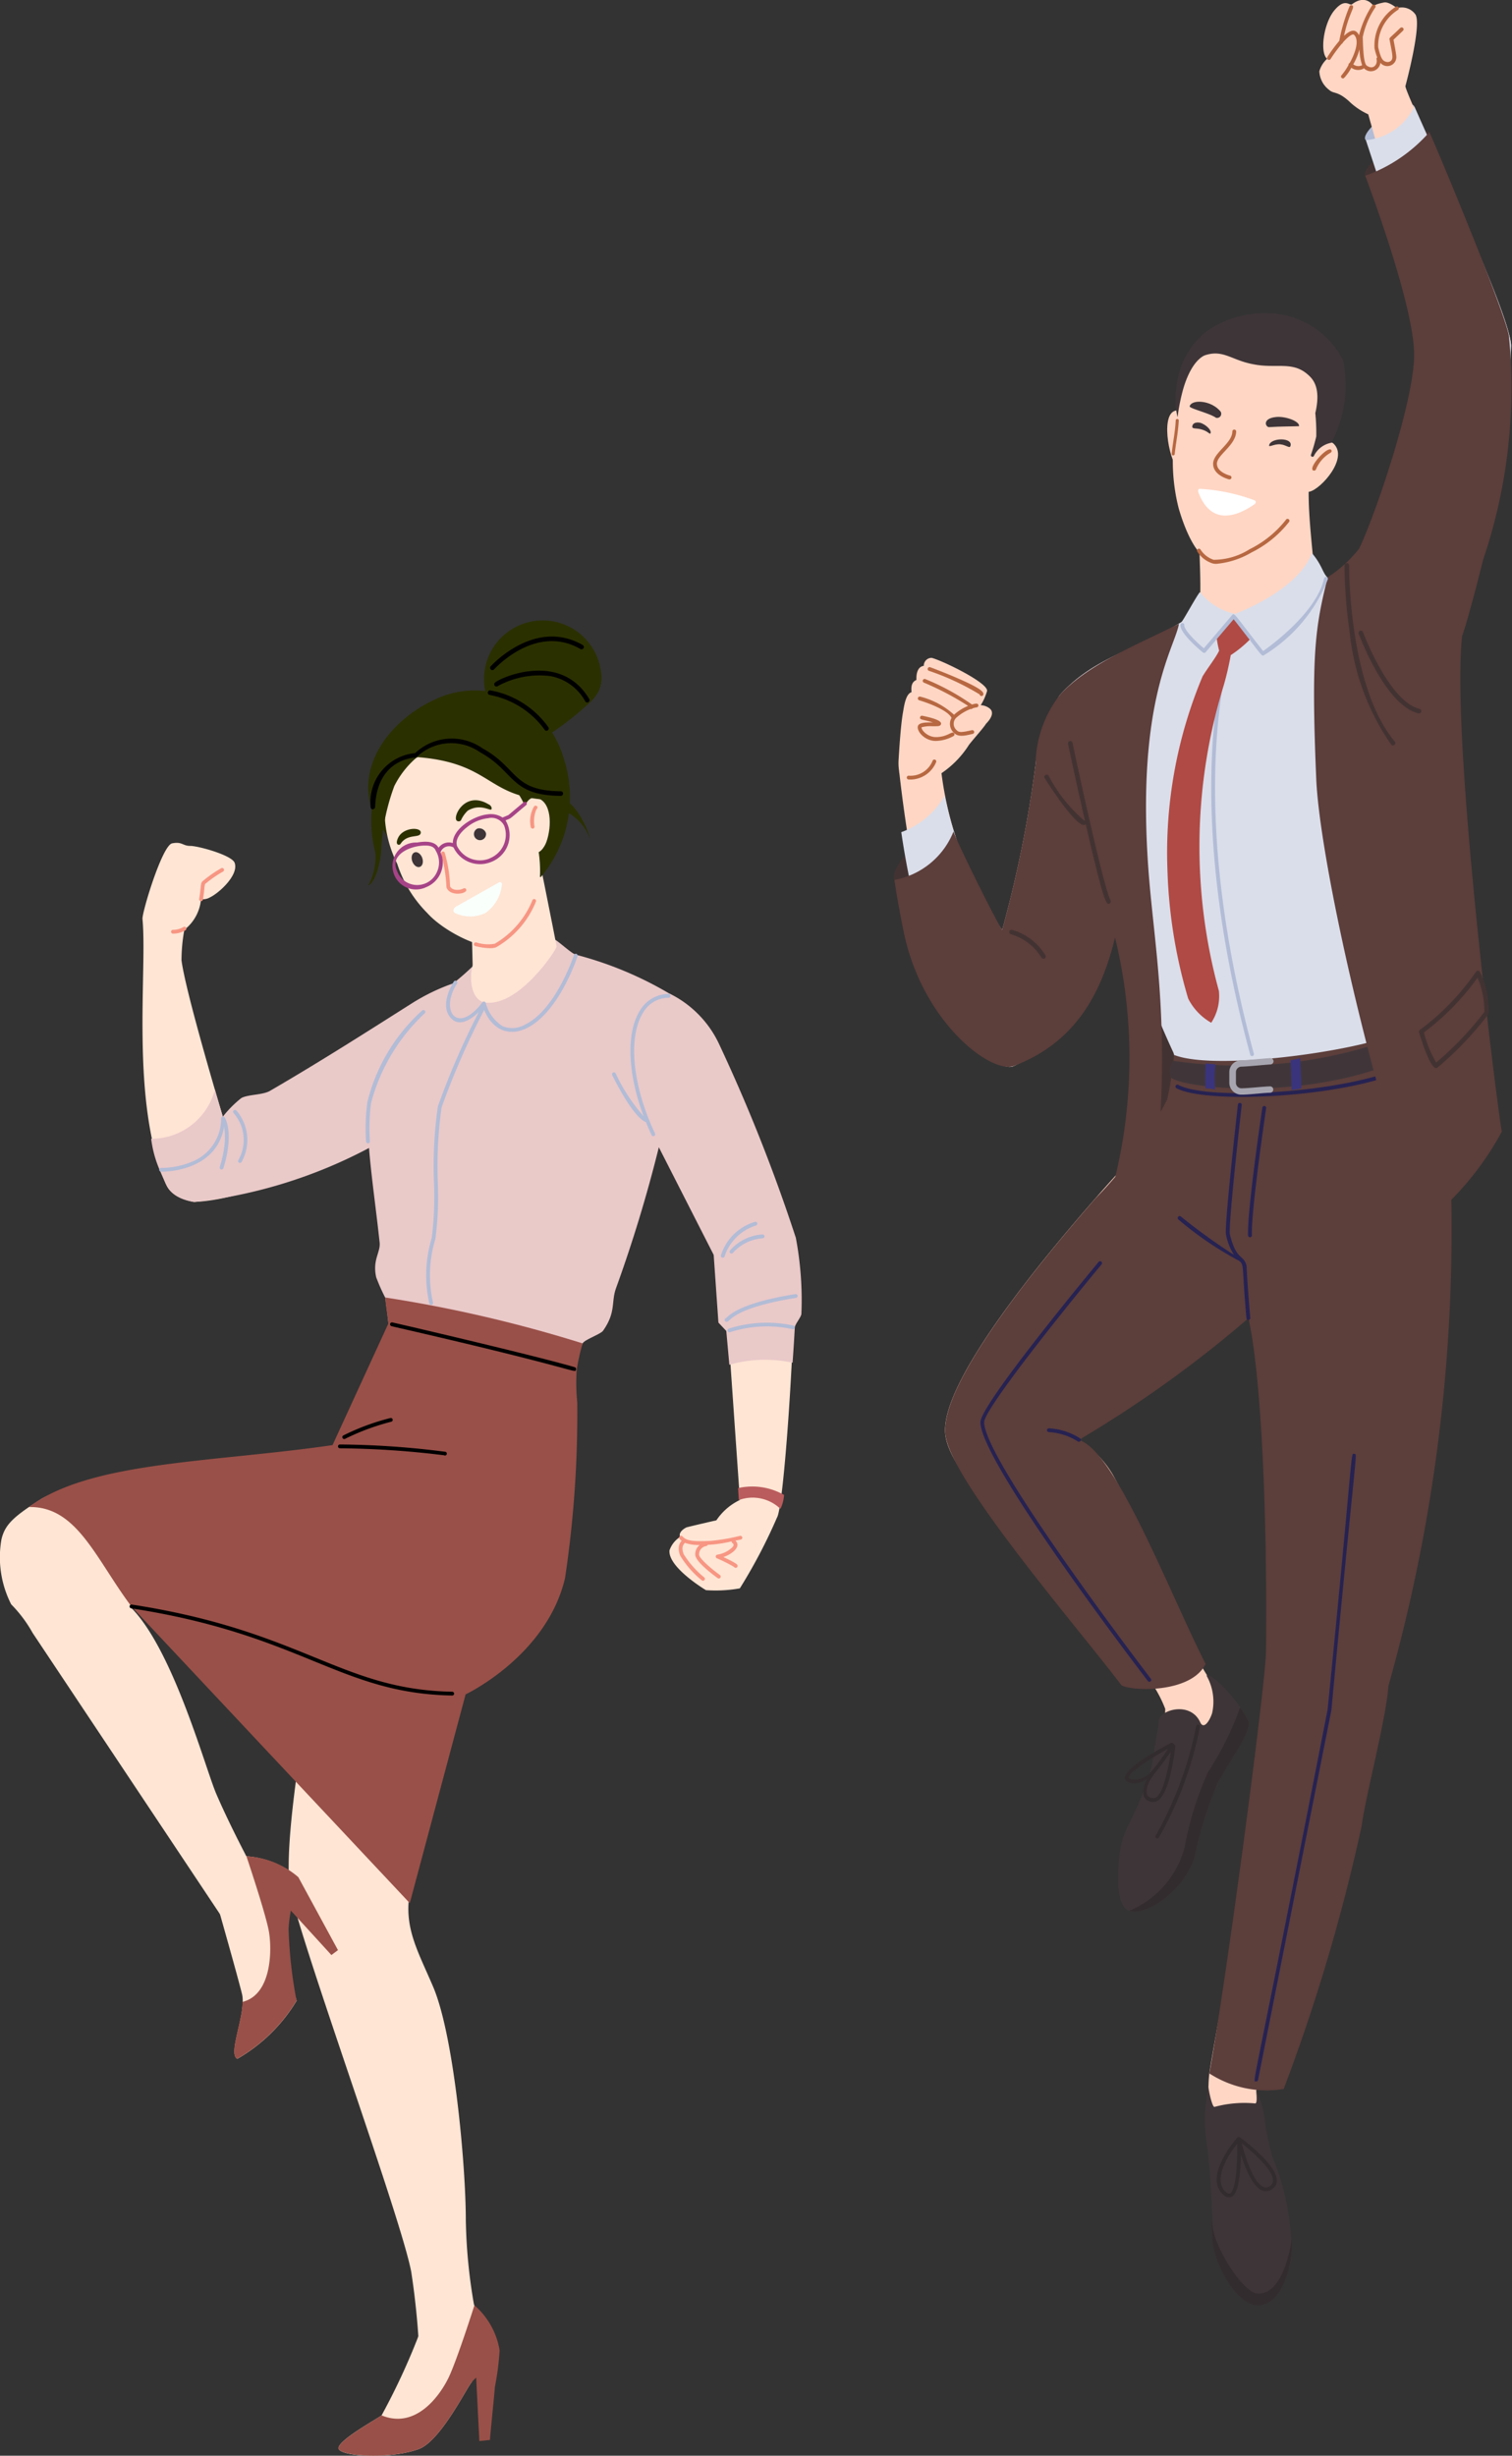 <svg id="グループ_6264" data-name="グループ 6264" xmlns="http://www.w3.org/2000/svg" width="61.805" height="100.385" viewBox="0 0 61.805 100.385">
  <rect x="0" y="0" width="61.805" height="100.385" fill="#333333" stroke="none"/>
  <g id="グループ_7132" data-name="グループ 7132" transform="translate(0 25.387)">
    <path id="パス_26733" data-name="パス 26733" d="M414.919,660.139a34.63,34.63,0,0,0-3.293-8.127,11.149,11.149,0,0,0-1.834-2.292l-1.876,3.23L412,660.931l.66,9.484a2.413,2.413,0,0,0-.962.832s-1.136.26-1.23.292c-.22.116-.31.264-.251.386a1.055,1.055,0,0,0-.436.552c-.063.7,1.49,1.625,1.49,1.625a5.658,5.658,0,0,0,1.386-.073,21.836,21.836,0,0,0,1.521-2.9l0,0c.272-.441.742-7.093.742-10.99" transform="translate(-382.415 -634.487)" fill="#ffe5d4"/>
    <path id="パス_26734" data-name="パス 26734" d="M446.3,1004.138a7.822,7.822,0,0,1-1.226.21c-.711.032-.971,0-1.139-.185a.078.078,0,0,0-.11-.006c-.072.064.011.134.079.189-.035.031-.214.213-.061.606a3.921,3.921,0,0,0,.887,1.011.078.078,0,0,0,.1-.119,3.9,3.9,0,0,1-.842-.948c-.131-.337.028-.427.042-.469a1.711,1.711,0,0,0,.608.088.483.483,0,0,0-.18.394c0,.289.769.854.923.964a.078.078,0,0,0,.091-.126c-.413-.3-.858-.7-.858-.838a.342.342,0,0,1,.293-.35.077.077,0,0,0,.06-.049,5.271,5.271,0,0,0,.978-.143.078.078,0,0,0,.035.072c0,.006.1.049,0,.165a1.145,1.145,0,0,1-.618.306.078.078,0,0,0-.021.148,5.88,5.88,0,0,1,.705.355.078.078,0,0,0,.14-.066c-.01-.03-.028-.083-.579-.339.351-.115.754-.427.492-.671l.229-.045a.078.078,0,0,0-.03-.152" transform="translate(-416.039 -966.746)" fill="#f79683"/>
    <path id="パス_26735" data-name="パス 26735" d="M96.56,562.776c-.533-1.792-1.659-5.63-1.815-6.819a6.99,6.99,0,0,1,.12-1.266c.021-.011.043-.023.064-.036a1.771,1.771,0,0,0,.614-1.2.538.538,0,0,0,.355-.065c.381-.177,1.2-.925,1.019-1.418-.113-.313-1.488-.691-1.811-.691s-.331-.186-.743-.105-1.249,2.87-1.212,3.1c.2,2.116-.505,7.466.953,10.821.031.028.156.568,1.157.735,2.482-.08,6.83-2.157,8.909-3.876,1.17-.967,2-5.158,2-5.158s-6.431,4.176-9.61,5.975" transform="translate(-87.326 -542.089)" fill="#ffe5d4"/>
    <path id="パス_26736" data-name="パス 26736" d="M130.265,568.911h-.013a.078.078,0,0,1-.063-.09c.033-.189.047-.332.058-.437.015-.148.023-.222.065-.271a4.935,4.935,0,0,1,.771-.541.078.078,0,1,1,.079.134,4.844,4.844,0,0,0-.732.509.889.889,0,0,0-.028.186c-.011.107-.026.253-.059.448a.078.078,0,0,1-.077.064" transform="translate(-122.048 -557.463)" fill="#f79683"/>
    <path id="パス_26737" data-name="パス 26737" d="M192.3,900.386s-4.208,17.986-3.407,21.162c.765,3.033,4.491,13.223,4.908,15.411a31.438,31.438,0,0,1,.344,3.657l2.438-1.25a21.914,21.914,0,0,1-.55-4.51c0-2.25-.482-7.545-1.336-9.546-.659-1.543-1.25-2.5-.917-4.043.6-2.788,5-17.338,5-17.338Z" transform="translate(-176.992 -869.482)" fill="#ffe5d4"/>
    <path id="パス_26738" data-name="パス 26738" d="M18.959,945.052s-15,.75-17.3,2.209C.528,947.983.2,948.3.058,948.9a4.232,4.232,0,0,0,.4,2.652,5.385,5.385,0,0,1,.875,1.167l7.763,11.654c.167.25,1.375-1.766,1.375-1.766S9.5,960.828,8.841,959.3c-.446-1.041-1.749-5.85-3.47-7.6,2.428.138,5.293.025,5.293.025s6.127,3.334,8.961,2.459,2.959-5.877,2.959-5.877Z" transform="translate(0 -911.356)" fill="#ffe5d4"/>
    <path id="パス_26739" data-name="パス 26739" d="M482.584,972.047l.031.491a1.635,1.635,0,0,1,1.7.36,1.54,1.54,0,0,0,.148-.57,2.625,2.625,0,0,0-1.876-.28" transform="translate(-452.414 -936.605)" fill="#ba5c5d"/>
    <path id="パス_26740" data-name="パス 26740" d="M125.141,625.395a69.206,69.206,0,0,0-3.154-7.95,4.358,4.358,0,0,0-1.993-2.011l0,.005a14.826,14.826,0,0,0-3.842-1.6c-.211-.065-.76-.61-.946-.664-.69-.2-3.118.992-3.118.992a10.49,10.49,0,0,1-.947.845,8.175,8.175,0,0,0-1.731.843c-1.255.792-3.6,2.3-5.762,3.553-.3.172-.9.142-1.167.292a4.462,4.462,0,0,0-.756.761c-.1-.332-.208-.706-.325-1.106a2.681,2.681,0,0,1-2.605,2.009,4.627,4.627,0,0,0,.368,1.323c.077.182.158.356.234.529.031.028.156.568,1.157.735a19.993,19.993,0,0,0,7.146-2.21c.091,1.156.294,2.548.434,3.867.042.4-.3.7-.141,1.417a7.575,7.575,0,0,0,.37.834c.063.468.11.839.13,1.062,0,0,2.4,2.23,7.752,1.25q.089-.209.185-.439c.061-.147.738-.38.837-.52.542-.771.322-1.177.532-1.746a57.547,57.547,0,0,0,1.748-5.754l2.242,4.4.193,2.766.322.343.125,1.382a5.332,5.332,0,0,1,2.585-.084c.034-.49.066-.969.091-1.439.008-.142.262-.422.269-.562a13.679,13.679,0,0,0-.229-3.115m-23.335-4.654-.008-.026c.028.006.036.014.008.026" transform="translate(-92.616 -600.201)" fill="#eac9c9"/>
    <path id="パス_26741" data-name="パス 26741" d="M33.61,849.449l-2.282,4.97c-4.96.72-9.925.656-12.41,2.532,1.959-.042,2.725,2.107,4.189,4.064l11.378,12.128,2.282-8.534s3.313-1.563,4.064-4.751a45.232,45.232,0,0,0,.5-7.19,7.725,7.725,0,0,1-.022-1.321,8.746,8.746,0,0,1,.241-1.086,55.135,55.135,0,0,0-8.065-1.876c.01.281.073.6.125,1.063" transform="translate(-17.735 -820.733)" fill="#995048"/>
    <path id="パス_26742" data-name="パス 26742" d="M255.073,864.789a.078.078,0,0,1,.035-.152c1.21.276,5.957,1.391,7.454,1.83a.078.078,0,0,1,.053.1c-.051.173.21,0-7.542-1.775" transform="translate(-239.07 -835.966)"/>
    <path id="パス_26743" data-name="パス 26743" d="M97.865,1052.858c-4.6-.084-6.114-2.484-13.118-3.564a.078.078,0,0,1,.024-.154c7.018,1.083,8.544,3.48,13.1,3.563a.078.078,0,1,1,0,.156" transform="translate(-79.387 -1008.936)"/>
    <path id="パス_26744" data-name="パス 26744" d="M239.232,665.855a.078.078,0,0,1-.078-.075,8.141,8.141,0,0,1,.052-1.608,7.412,7.412,0,0,1,2.236-3.744.078.078,0,0,1,.112.109,7.709,7.709,0,0,0-2.194,3.662,7.994,7.994,0,0,0-.05,1.575.078.078,0,0,1-.075.081h0" transform="translate(-224.19 -644.504)" fill="#b2bcd6"/>
    <path id="パス_26745" data-name="パス 26745" d="M310.481,543.386l-2.563,2.688.07,2.785-.013.091c-.115.333-.1,1.4.576,1.453,1.368.115,2.88-2.182,2.868-2.3s-.938-4.72-.938-4.72" transform="translate(-288.668 -534.801)" fill="#ffe5d4"/>
    <path id="パス_26746" data-name="パス 26746" d="M142.576,1215.788s.767,2.69.977,3.533c.194.777-.6,2.444-.191,2.656a6.765,6.765,0,0,0,2.426-2.379,9.879,9.879,0,0,1-.471-3.166,7.879,7.879,0,0,1,.539-1.879,3.693,3.693,0,0,0-2.17-.86Z" transform="translate(-133.662 -1163.202)" fill="#ffe5d4"/>
    <path id="パス_26747" data-name="パス 26747" d="M157.467,1217.6l-1.62-2.982a3.542,3.542,0,0,0-2.122-.855s.718,2.128.9,2.979c.144.659.2,2.658-1.056,2.973-.017.842-.583,2.142-.221,2.328a6.765,6.765,0,0,0,2.426-2.379,18.353,18.353,0,0,1-.326-2.929,5.456,5.456,0,0,1,.093-.751l1.658,1.817Z" transform="translate(-143.652 -1163.27)" fill="#995048"/>
    <path id="パス_26748" data-name="パス 26748" d="M224.589,1508.016a27.494,27.494,0,0,1-1.509,3.246c-.256.183-1.736.995-1.76,1.332s2.065.484,3.277.045c.869-.314,1.909-2.4,2.14-2.7.347-.448.648-2.561.1-3.221Z" transform="translate(-207.483 -1437.912)" fill="#ffe5d4"/>
    <path id="パス_26749" data-name="パス 26749" d="M227.908,1509.184a3.113,3.113,0,0,0-1.032-1.856s-.716,2.255-1.059,2.963-1.323,2.121-2.736,1.538c-.256.183-1.736,1-1.76,1.332s2.065.484,3.277.045c.869-.314,1.909-2.4,2.14-2.7a1.836,1.836,0,0,1,.209-.222l.13,2.594.434-.045c.014-.288.19-1.934.2-2.159a11.112,11.112,0,0,0,.194-1.5" transform="translate(-207.483 -1438.48)" fill="#995048"/>
    <path id="パス_26750" data-name="パス 26750" d="M471.411,800.271a.08.08,0,0,1-.026,0,.078.078,0,0,1-.047-.1,2.077,2.077,0,0,1,1.39-1.363.078.078,0,1,1,.034.153,1.958,1.958,0,0,0-1.277,1.263.078.078,0,0,1-.074.052" transform="translate(-441.867 -774.249)" fill="#b2bcd6"/>
    <path id="パス_26751" data-name="パス 26751" d="M477.079,807.917a.078.078,0,0,1-.062-.125,1.921,1.921,0,0,1,1.33-.656.077.077,0,0,1,.082.074.078.078,0,0,1-.074.082,1.8,1.8,0,0,0-1.213.594.078.078,0,0,1-.063.031" transform="translate(-447.18 -782.061)" fill="#b2bcd6"/>
    <path id="パス_26752" data-name="パス 26752" d="M402.479,649.885a1.368,1.368,0,0,0-1.176.689c-.568.916-.494,2.582.155,4.309a7.28,7.28,0,0,1-1.142-1.75.078.078,0,0,0-.141.068c.032.067.8,1.654,1.35,1.912a.082.082,0,0,0,.025.007q.108.267.234.534a.078.078,0,1,0,.141-.067c-.919-1.941-1.116-3.922-.49-4.931a1.2,1.2,0,0,1,1.046-.615.078.078,0,0,0,.077-.08.079.079,0,0,0-.08-.077" transform="translate(-375.15 -634.642)" fill="#b2bcd6"/>
    <path id="パス_26753" data-name="パス 26753" d="M143.746,732.293a.074.074,0,0,1-.023,0,.078.078,0,0,1-.052-.1c.422-1.387.076-1.929.072-1.934a.078.078,0,0,1,.13-.087c.016.024.39.61-.053,2.067a.078.078,0,0,1-.075.055" transform="translate(-134.686 -709.876)" fill="#b2bcd6"/>
    <path id="パス_26754" data-name="パス 26754" d="M152.7,727.809a.079.079,0,0,1-.032-.007.078.078,0,0,1-.039-.1,1.667,1.667,0,0,0-.186-1.927.078.078,0,0,1,.108-.113,1.847,1.847,0,0,1,.22,2.1.078.078,0,0,1-.071.046" transform="translate(-142.891 -705.658)" fill="#b2bcd6"/>
    <path id="パス_26755" data-name="パス 26755" d="M111.918,606.177a.078.078,0,0,1,0-.156.836.836,0,0,0,.431-.117.078.078,0,0,1,.087.129.991.991,0,0,1-.518.144" transform="translate(-104.848 -593.398)" fill="#f79683"/>
    <path id="パス_26756" data-name="パス 26756" d="M225.358,944.918a36.685,36.685,0,0,0-4.268-.287.078.078,0,0,1,0-.156,35.228,35.228,0,0,1,4.317.3.078.078,0,1,1-.052.147" transform="translate(-207.196 -910.815)"/>
    <path id="パス_26757" data-name="パス 26757" d="M223.7,927.855a9.411,9.411,0,0,1,1.941-.72.078.078,0,0,1,.04.15,9.536,9.536,0,0,0-1.893.7.078.078,0,0,1-.088-.128" transform="translate(-209.679 -894.557)"/>
    <path id="パス_26758" data-name="パス 26758" d="M278.775,669a.078.078,0,0,1-.075-.056,5.248,5.248,0,0,1,.1-2.679,13.668,13.668,0,0,0,.091-2.252,17.163,17.163,0,0,1,.158-3.123,31.332,31.332,0,0,1,1.814-4.127.078.078,0,1,1,.139.072,32.01,32.01,0,0,0-1.8,4.094,17.142,17.142,0,0,0-.154,3.085,13.272,13.272,0,0,1-.1,2.292,5.1,5.1,0,0,0-.1,2.594.078.078,0,0,1-.052.1.076.076,0,0,1-.023,0" transform="translate(-261.151 -641.048)" fill="#b2bcd6"/>
    <path id="パス_26759" data-name="パス 26759" d="M293.184,625.83c-.365.42-.924.85-1.307.45-.516-.539.082-1.468.108-1.508a.078.078,0,0,1,.131.086c-.714,1.094,0,2.128,1.037.763a.078.078,0,0,1,.138.028,1.586,1.586,0,0,0,.689.948,1.032,1.032,0,0,0,.906-.061c1.268-.6,2-2.823,2.007-2.845a.078.078,0,0,1,.149.048,8.318,8.318,0,0,1-.537,1.224c-1.249,2.315-2.8,2.323-3.32.866" transform="translate(-273.434 -610.036)" fill="#b2bcd6"/>
    <path id="パス_26760" data-name="パス 26760" d="M475.746,864.745a.078.078,0,0,1-.025-.152,5.147,5.147,0,0,1,2.654-.121.078.078,0,0,1-.07.14,4.9,4.9,0,0,0-2.535.129.078.078,0,0,1-.025,0" transform="translate(-445.93 -835.67)" fill="#b2bcd6"/>
    <path id="パス_26761" data-name="パス 26761" d="M473.913,847.272a.078.078,0,0,1-.03-.151c.007,0,.021-.018.034-.03.165-.152.666-.612,2.807-.954a.078.078,0,1,1,.025.154c-2.095.334-2.57.771-2.726.915a.249.249,0,0,1-.086.062.078.078,0,0,1-.025,0m-.025-.152h0" transform="translate(-444.211 -818.624)" fill="#b2bcd6"/>
    <path id="パス_26762" data-name="パス 26762" d="M104.266,732.388h-.022a.078.078,0,0,1,0-.156,3.31,3.31,0,0,0,1.2-.229,1.9,1.9,0,0,0,1.252-1.791.078.078,0,0,1,.156.007c-.1,2.109-2.341,2.169-2.59,2.169" transform="translate(-97.656 -709.877)" fill="#b2bcd6"/>
    <path id="パス_26763" data-name="パス 26763" d="M247.817,459.39a5.058,5.058,0,0,0,.912-4.9,3.762,3.762,0,0,0-5.272-2.339c-1.756.813-3.147,2.6-2.563,4.439a7.783,7.783,0,0,0,2.219,2.813Z" transform="translate(-225.706 -448.93)" fill="#2b3000"/>
    <path id="パス_26764" data-name="パス 26764" d="M252.987,492.983a2.879,2.879,0,0,0-1.288,2.547,4.847,4.847,0,0,0,.5,1.794,5.06,5.06,0,0,0,1.232,2.016c.681.761,2.244,1.513,2.783,1.326.771-.268,1.417-1.383,1.729-2.049a5.267,5.267,0,0,0-.332-3.078,3.383,3.383,0,0,0-2.66-2.555,2.905,2.905,0,0,0-1.96,0" transform="translate(-235.962 -487.4)" fill="#ffe5d4"/>
    <path id="パス_26765" data-name="パス 26765" d="M310.632,589.85a2.676,2.676,0,0,1-.585-.083.078.078,0,1,1,.036-.151,1.569,1.569,0,0,0,.747.053,3.645,3.645,0,0,0,1.543-1.786.078.078,0,1,1,.139.071,3.772,3.772,0,0,1-1.63,1.862.777.777,0,0,1-.249.034" transform="translate(-290.608 -576.477)" fill="#f79683"/>
    <path id="パス_26766" data-name="パス 26766" d="M288.55,558.119a6.25,6.25,0,0,0-.217-1.371.078.078,0,0,1,.141-.065,5.347,5.347,0,0,1,.221,1.38c.07.179.381.183.552.091a.078.078,0,0,1,.105.032c.1.182-.65.327-.8-.067" transform="translate(-270.299 -547.224)" fill="#f79683"/>
    <path id="パス_26767" data-name="パス 26767" d="M296.57,577.731l1.776-1a.081.081,0,0,1,.11.09,1.608,1.608,0,0,1-.672,1.164,1.443,1.443,0,0,1-1.25,0c-.125-.083-.021-.226.036-.25" transform="translate(-277.94 -566.052)" fill="#f9fffb"/>
    <path id="パス_26768" data-name="パス 26768" d="M310.71,541.715a.248.248,0,1,1-.347-.191.286.286,0,0,1,.347.191" transform="translate(-290.844 -533.041)" fill="#3e3538"/>
    <path id="パス_26769" data-name="パス 26769" d="M269.569,557.419c.06.163.018.329-.094.37s-.251-.058-.311-.222-.018-.329.094-.37.251.058.311.222" transform="translate(-252.311 -547.74)" fill="#3e3538"/>
    <path id="パス_26770" data-name="パス 26770" d="M299.419,523.322c.1.064.117.142.1.192-.033.1-.436-.255-.968.058a1.268,1.268,0,0,0-.282.4.122.122,0,0,1-.172.008c-.177-.163.353-1.255,1.322-.653" transform="translate(-279.429 -515.823)" fill="#2b3000"/>
    <path id="パス_26771" data-name="パス 26771" d="M259.558,542.566l0,.006a.082.082,0,0,1-.114.023c-.088-.059,0-.266.062-.352.265-.375.951-.35.874-.1-.062.2-.538,0-.819.424" transform="translate(-243.186 -533.462)" fill="#2b3000"/>
    <path id="パス_26772" data-name="パス 26772" d="M316.216,408.128a2.4,2.4,0,1,0-4.589,1.252c.044.105.047.284-.066.273l-.459.075c.867-.1,1.344,1.2,2.215,1.238a1.608,1.608,0,0,0,.936-.363,12.736,12.736,0,0,0,1.407-1.109,1.876,1.876,0,0,0,.47-.568,1.429,1.429,0,0,0,.087-.8" transform="translate(-291.652 -406.069)" fill="#2b3000"/>
    <path id="パス_26773" data-name="パス 26773" d="M340.918,522.223s.16-.813.583-.74c.667.115.667,1.177.438,1.813-.086.237-.318.568-.583.4s-.438-1.469-.438-1.469" transform="translate(-319.605 -514.264)" fill="#ffe5d4"/>
    <path id="パス_26774" data-name="パス 26774" d="M346.939,527.743a.078.078,0,0,1-.077-.072,1.176,1.176,0,0,1,.135-.834l.01-.011c.049-.047.143-.006.13.055-.006.03-.015.032-.057.106a1.269,1.269,0,0,0-.064.672.078.078,0,0,1-.072.084h-.006" transform="translate(-325.167 -519.257)" fill="#f79683"/>
    <path id="パス_26775" data-name="パス 26775" d="M321.252,452.99A3.586,3.586,0,0,0,319,451.566a.094.094,0,0,1,.032-.185,3.709,3.709,0,0,1,2.378,1.515.094.094,0,0,1-.162.094" transform="translate(-298.988 -448.546)"/>
    <path id="パス_26776" data-name="パス 26776" d="M326.791,439.7a2.046,2.046,0,0,0-1.415-1.026,3.554,3.554,0,0,0-2.147.4.094.094,0,0,1-.144-.118c.108-.162,2.667-1.373,3.868.65a.094.094,0,0,1-.161.1m-3.551-.642h0" transform="translate(-302.87 -436.422)"/>
    <path id="パス_26777" data-name="パス 26777" d="M320.416,417.413c.018-.02,1.8-2,3.764-.874a.094.094,0,0,1-.094.163c-1.83-1.054-3.513.816-3.53.835a.094.094,0,0,1-.141-.124" transform="translate(-300.361 -415.559)"/>
    <path id="パス_26778" data-name="パス 26778" d="M272.484,486.585a4.211,4.211,0,0,1,1.242.241c1.634.537,1.808,1.482,3.87,1.73.321.056.543.018.516.2a.124.124,0,0,1-.118.1c-3.209.1-2.709-1.484-5.964-1.746a.09.09,0,0,1-.063-.145.842.842,0,0,1,.518-.383" transform="translate(-254.945 -481.545)" fill="#2b3000"/>
    <path id="パス_26779" data-name="パス 26779" d="M261.663,524.262l-.624.524-.238.1a.872.872,0,0,0-.6-.131c-.6.06-1.434.6-1.433,1.175a.514.514,0,0,0-.581.191c-.166-.293-.579-.264-.884-.213a.96.96,0,1,0,.376,1.824,1.079,1.079,0,0,0,.646-1.268l-.06-.154a.367.367,0,0,1,.533-.2,1.2,1.2,0,0,0,1.535.593,1.176,1.176,0,0,0,.592-1.7c.275-.12.071.019.84-.624a.078.078,0,0,0-.1-.12m-3.557,2.878a.877.877,0,0,1-1.611-.046l-.033-.084c-.231-.595.539-.976,1.183-.976.234,0,.368.068.423.21a.925.925,0,0,1,.036.9m2.169-.583a1.043,1.043,0,0,1-1.336-.512c-.087-.271.157-.575.415-.77a1.631,1.631,0,0,1,.861-.362.578.578,0,0,1,.65.3,1.037,1.037,0,0,1-.59,1.34" transform="translate(-240.259 -516.854)" fill="#a64387"/>
    <path id="パス_26780" data-name="パス 26780" d="M241.167,496.272a4.935,4.935,0,0,0,.008,2.5,2.392,2.392,0,0,1-.281,1.344c.046.037.382-.255.514-1.3a8.807,8.807,0,0,1,.544-2.746,3.732,3.732,0,0,1,.907-1.162c0,.007-1.1-.377-1.692,1.365" transform="translate(-225.835 -489.323)" fill="#2b3000"/>
    <path id="パス_26781" data-name="パス 26781" d="M363.653,521.915c.727.247,1.187,1.628,1.152,1.628a2.011,2.011,0,0,0-1.383-1.238c-.026,0,.123-.426.231-.39" transform="translate(-340.699 -514.671)" fill="#2b3000"/>
    <path id="パス_26782" data-name="パス 26782" d="M242.345,486.219h0a.094.094,0,0,1-.09-.1,2.017,2.017,0,0,1,1.821-2.2,2.177,2.177,0,0,1,2.746-.2c1.473.808,1.21,1.739,3.207,1.76a.094.094,0,0,1,0,.188c-2.083-.021-1.868-1-3.3-1.783a2.047,2.047,0,0,0-2.614.217c-.065,0-1.6.036-1.675,2.017a.094.094,0,0,1-.094.09" transform="translate(-227.106 -478.52)"/>
  </g>
  <g id="グループ_7133" data-name="グループ 7133" transform="translate(36.538 0)">
    <path id="パス_26677" data-name="パス 26677" d="M1047.72,68.287c.11.157-.244.6-.792.98s-1.081.568-1.191.411.244-.6.792-.98,1.081-.568,1.191-.411" transform="translate(-1026.462 -63.965)" fill="#b2bcd6"/>
    <path id="パス_26678" data-name="パス 26678" d="M765.781,14.121c-.062-1.5-4.255-10.1-4.317-10.6,0,0,.688-2.532.406-2.938a.676.676,0,0,0-.75-.25s-.326-.274-.531-.234c-.406.078-.422.156-.422.156s-.3-.531-.891-.078c-.1.063-.281-.281-.719.25s-.6,1.724-.292,1.974a1.094,1.094,0,0,0-.318.511,1.007,1.007,0,0,0,.4.761c.188.172.339.037.808.459a2.764,2.764,0,0,0,.79.538l2.673,9.448s-1.869,7.347-2.306,7.659a12.966,12.966,0,0,0-1.184,1.246c-.565.5-.846.927-1.4.664.131.008-.394-3.174-.155-4.359l-4.536,2.283c-.018,1.108.1,2.093.014,3.323-2.143,1.571-4.172,1.747-5.724,3.491a6.72,6.72,0,0,0-.979,2.813,48.616,48.616,0,0,1-1.366,6.776,14.241,14.241,0,0,1-2.481-6.409A3.952,3.952,0,0,0,743.59,30.5c.053-.109.607-.711.738-.923.209-.209.328-.46.153-.609a.609.609,0,0,0-.375-.142,2.306,2.306,0,0,0,.258-.579c.065-.323-1.777-1.227-2.261-1.357a.319.319,0,0,0-.325.327c-.208.022-.317.242-.3.575-.138.06-.237.18-.2.5-.246.074-.307.582-.356.858-.1.586-.164,1.762-.173,1.892a2.146,2.146,0,0,0,.02.473.542.542,0,0,0,.012.1,58.9,58.9,0,0,0,1.026,6.143c.85,3.11,2.767,6.236,3.657,5.814,2.394-1.134,3.293-4.733,3.714-7.535.784,2.023,1.978,5.011,2.933,7.06.5,1.167-.744,3.064-.744,3.064s-9.035,9.385-8.711,12.462c.25,2.376,6.437,7.192,8.345,10.044a5.072,5.072,0,0,1,.647,1.189,8.068,8.068,0,0,1-.286,1.922c-.508,1.942,1.443,4.236,1.443,3.642a9.812,9.812,0,0,1,.688-3.689c.469-.719.9-1.717.688-2.063a13.868,13.868,0,0,1-1.157-1.751c-1.049-2.328-2.178-5.21-3.491-7.586a4.2,4.2,0,0,0-1.415-1.476,63.2,63.2,0,0,0,7.42-6.376c.067,3.983.226,11.1.555,15.161.175,2.163-2.485,15.864-2.642,17.115-.214,1.71.542,5.668.506,6.9a1.68,1.68,0,0,0,.988,1.684c.833.384,1.459-.458,1.771-1.209s-.879-2.209-1.14-4.335a24.833,24.833,0,0,1-.208-2.792c.208-2.042,3.944-7.362,4.507-11.77.157-1.23.28-2.8.368-4.167,1.713-4.368,2.738-13.183,2.378-21.6a29.675,29.675,0,0,0-1.25-6.481c-.133-.561,1.171-11.722,1.717-15.259a30.487,30.487,0,0,0,2.694-11.614M741.574,27.763c.009-.014.015-.019.015,0l-.015,0" transform="translate(-740.555 0.002)" fill="#ffd6c4"/>
    <path id="パス_26679" data-name="パス 26679" d="M896.1,587.539l8-3.126s-8.336-9.169-8.211-9.169.208,12.3.208,12.3" transform="translate(-885.998 -539.281)" fill="#423332"/>
    <path id="パス_26680" data-name="パス 26680" d="M740.1,541.015c.207.224-.143.884-.781,1.474s-1.324.887-1.531.663.143-.884.781-1.474,1.324-.887,1.531-.663" transform="translate(-737.727 -507.122)" fill="#423332"/>
    <path id="パス_26681" data-name="パス 26681" d="M1048.3,85.583c.12.23-.334,1.127-1.069,1.509s-1.428.506-1.547.277.38-.726,1.115-1.109,1.383-.907,1.5-.677" transform="translate(-1026.416 -80.18)" fill="#423332"/>
    <g id="グループ_7131" data-name="グループ 7131" transform="translate(0.303 4.347)">
      <path id="パス_26682" data-name="パス 26682" d="M743.38,103.061c.85,3.11,2.911,6.125,3.8,5.7,2.394-1.134,3.293-4.733,3.714-7.535.784,2.023,1.853,4.948,2.808,7a5.157,5.157,0,0,1,.109,2.563l10.293-.344c-.286-1.733-.75-3.126-1.018-4.261-.133-.561,1.171-11.722,1.717-15.259A30.485,30.485,0,0,0,767.5,79.312c-.052-1.244-2.93-7.436-3.952-9.776a2.42,2.42,0,0,1-1.982,1.383l2.766,8.393s-1.869,7.347-2.307,7.659a12.979,12.979,0,0,0-1.184,1.246,9.757,9.757,0,0,1-.808.613c-.25-.214-.224-.5-.672-1.032-.583,1.558-3.142,2.485-3.142,2.485a2.523,2.523,0,0,1-1.438-.891c-.164.2-.695,1.192-.759,1.231-1.866,1.137-3.609,1.454-4.981,3a6.718,6.718,0,0,0-.979,2.813,23.623,23.623,0,0,1-1.366,6.776,14.754,14.754,0,0,1-2.347-5.5,3.34,3.34,0,0,1-1.774,1.494,32.682,32.682,0,0,0,.8,3.858" transform="translate(-742.575 -69.536)" fill="#dadeea"/>
    </g>
    <path id="パス_26683" data-name="パス 26683" d="M943.972,1367.6a8.954,8.954,0,0,1-.322-1.49,4.786,4.786,0,0,0-.364-1.324c.008.149.058.575-.038.573a4.688,4.688,0,0,0-1.662.141c-.095.028-.234-.641-.251-.806a6.467,6.467,0,0,0-.042,2.484,33.653,33.653,0,0,1,.21,3.814c.083.909.917,2.191,1.511,2.251a1.733,1.733,0,0,0,1.709-1.6,10.011,10.011,0,0,0-.75-4.038" transform="translate(-928.477 -1279.375)" fill="#3e3538"/>
    <path id="パス_26684" data-name="パス 26684" d="M955.742,1254.031v-2.494c-.154.875-.3,1.718-.444,2.494Z" transform="translate(-941.696 -1173.294)" fill="#a65935"/>
    <path id="パス_26685" data-name="パス 26685" d="M887.964,1095.385a2.152,2.152,0,0,1,.224,1.527c-.11.336-.347.678-.485.375-.4-.875-1.641-.515-1.688-.078-.039.359-.18,1.06-.219,1.407-.161,1.46-1.169,2.926-1.313,3.61-.154.731-.314,2.564.313,2.766.691.223,2.2-.781,2.669-2.164a16.445,16.445,0,0,1,.953-3.071c.691-1.226,1.41-2.184,1.221-2.575-.435-.9-1.575-2-1.675-1.8" transform="translate(-875.179 -1026.881)" fill="#3e3538"/>
    <path id="パス_26686" data-name="パス 26686" d="M948.858,1452.383q-.006.07-.015.135c-.125.917-.563,2.229-1.4,2.146-.594-.059-1.741-1.883-1.823-2.792-.006-.067-.011-.134-.015-.2l-.016,0c0,.3,0,.576.03.86.083.909.948,2.552,1.8,2.615.835.061,1.292-1.052,1.417-1.968a3.839,3.839,0,0,0,.015-.792" transform="translate(-932.598 -1360.914)" fill="#332c2e"/>
    <path id="パス_26687" data-name="パス 26687" d="M896.417,1116.916a2.454,2.454,0,0,0-.31-.505,12.2,12.2,0,0,1-1.312,2.645,13.186,13.186,0,0,0-.953,3.071,3.9,3.9,0,0,1-2.267,2.6c.691.223,2.2-.781,2.669-2.164a16.444,16.444,0,0,1,.953-3.071c.691-1.226,1.447-2.2,1.221-2.575" transform="translate(-881.957 -1046.615)" fill="#332c2e"/>
    <path id="パス_26688" data-name="パス 26688" d="M776.682,690.644a47.907,47.907,0,0,0,6.931-4.974c.586,2.667.771,8.95.717,13.629-.015,1.288-1.537,12.847-2.314,17.245a4.321,4.321,0,0,0,3.036.635,76.05,76.05,0,0,0,3.188-10.753c.157-1.23,1-4.356,1.092-5.719a68.551,68.551,0,0,0,2.566-20.193,23.192,23.192,0,0,0-1.541-5.185c-.194-.426-.382-1.036-.508-1.411-1.046.719-7.485,1.7-9.277.99a14.945,14.945,0,0,1-.283,1.829,16.888,16.888,0,0,1-2.924,4.031c-2.644,3.021-6.353,7.653-6.143,9.645.2,1.877,5.3,7.762,7.2,10.262.417.25,2.855.334,3.438-.874-1.438-2.813-3.668-8.7-5.18-9.155" transform="translate(-769.118 -631.785)" fill="#5c3e3b"/>
    <path id="パス_26689" data-name="パス 26689" d="M928.087,677.431c.069-.4-.025-.818-.3-.873a18.347,18.347,0,0,1-9.344,1.07c-.15.079-.2.5-.1.694.611.448,5.769.995,9.749-.891" transform="translate(-907.003 -634.261)" fill="#40363a"/>
    <path id="パス_26690" data-name="パス 26690" d="M941.738,696.37a5.476,5.476,0,0,1,.011-1.033q-.2-.013-.4-.036-.027.536-.005,1.022a1.389,1.389,0,0,1,.393.048" transform="translate(-928.606 -651.831)" fill="#3a347c"/>
    <path id="パス_26691" data-name="パス 26691" d="M997.419,691.924c-.134.031-.269.06-.4.087.027.388.03.792.042,1.217.133-.021.268-.044.4-.07,0-.38-.031-.793-.043-1.234" transform="translate(-980.805 -648.666)" fill="#3a347c"/>
    <path id="パス_26692" data-name="パス 26692" d="M1066.906,676.558q-.106.047-.218.092a1.53,1.53,0,0,1,.252.9q.134-.059.266-.121c.029-.248-.142-.818-.3-.873" transform="translate(-1046.122 -634.261)" fill="#594d52"/>
    <path id="パス_26693" data-name="パス 26693" d="M917.475,268.942s-.225-.864-.726-.658c-.578.237-.176,2.227.237,2.448s.507-.049.507-.049Z" transform="translate(-905.287 -251.481)" fill="#ffd6c4"/>
    <path id="パス_26694" data-name="パス 26694" d="M1001.923,289.48s.584-.518.825-.291c.63.592-.526,1.873-.985,1.965-.5.1-.512-.24-.512-.24Z" transform="translate(-984.776 -271.055)" fill="#ffd6c4"/>
    <path id="パス_26695" data-name="パス 26695" d="M921.354,225.484c-.49-.111-.961-1.1-1.246-2.095a7.8,7.8,0,0,1-.055-3.583c.112-2.262,1.534-3.96,3.4-3.628a3.352,3.352,0,0,1,2.584,4.152,7.191,7.191,0,0,1-1.476,3.591c-.655.806-2.235,1.782-3.2,1.563" transform="translate(-908.469 -202.623)" fill="#ffd6c4"/>
    <path id="パス_26696" data-name="パス 26696" d="M936.8,341.246a.778.778,0,0,1-.158-.015,1.151,1.151,0,0,1-.636-.487.078.078,0,1,1,.137-.074,1.015,1.015,0,0,0,.531.409,2.771,2.771,0,0,0,1.472-.433,4.313,4.313,0,0,0,1.48-1.2.078.078,0,1,1,.128.088,4.47,4.47,0,0,1-1.536,1.247,3.429,3.429,0,0,1-1.418.462" transform="translate(-923.602 -318.196)" fill="#b76841"/>
    <path id="パス_26697" data-name="パス 26697" d="M919.361,275.271c.05-.479.141-.886.165-1.369a.063.063,0,0,1,.125.006c-.025.492-.116.9-.166,1.376a.062.062,0,0,1-.124-.013" transform="translate(-908.005 -256.723)" fill="#b76841"/>
    <path id="パス_26698" data-name="パス 26698" d="M926.3,204.76a4.175,4.175,0,0,0-3.031.673,3.284,3.284,0,0,0-1.259,2.361,3.118,3.118,0,0,0,.047,1.172,8.139,8.139,0,0,1,.213-1.092c.318-1.149.794-1.405.914-1.445.75-.245,1.081.211,1.988.373.9.178,1.563-.132,2.183.394.216.183.585.525.333,1.6a8.263,8.263,0,0,1,.039.953,7.2,7.2,0,0,1-.218.752.065.065,0,0,0,.121.045.992.992,0,0,1,.719-.54,5.112,5.112,0,0,0,.479-3.36,3.518,3.518,0,0,0-2.53-1.882" transform="translate(-910.461 -191.908)" fill="#3e3538"/>
    <path id="パス_26699" data-name="パス 26699" d="M933.655,276.68c-.033.037-.112-.111-.4-.18-.192-.047-.343-.006-.342-.1,0-.177.231-.214.4-.135.236.108.414.326.333.416" transform="translate(-920.715 -258.955)" fill="#3e3538"/>
    <path id="パス_26700" data-name="パス 26700" d="M983.928,287.583c-.035.1-.168-.048-.4-.075-.251-.03-.488.139-.469.039.06-.322,1-.333.87.036" transform="translate(-967.72 -269.344)" fill="#3e3538"/>
    <path id="パス_26701" data-name="パス 26701" d="M932.381,263.061a.169.169,0,0,1-.018.238.172.172,0,0,1-.156.035c-.247-.184-1.1-.383-1.075-.469.066-.28.848-.269,1.25.2" transform="translate(-919.04 -246.256)" fill="#3e3538"/>
    <path id="パス_26702" data-name="パス 26702" d="M981.071,273.006c-.147,0-.29-.36.3-.415.394-.034.962.184.926.376-.158.01-.774.008-1.223.039" transform="translate(-965.736 -255.546)" fill="#3e3538"/>
    <path id="パス_26703" data-name="パス 26703" d="M936.757,319.626a7.533,7.533,0,0,1,2.222.465c.091.032.075.121-.005.176-.992.673-1.826.65-2.263-.461-.033-.084-.044-.181.046-.18" transform="translate(-924.248 -299.643)" fill="#fff"/>
    <path id="パス_26704" data-name="パス 26704" d="M947.115,282.961c-.027-.007-.671-.166-.661-.648.009-.45.776-.82.786-1.313a.078.078,0,0,1,.156,0c-.011.563-.779.952-.786,1.313s.537.492.542.493a.078.078,0,0,1-.036.151" transform="translate(-933.404 -263.362)" fill="#b76841"/>
    <path id="パス_26705" data-name="パス 26705" d="M1023.841,3.875c-.406.4-.459.4-.445.472.122.647.166.784.052.882a.2.2,0,0,1-.18.038c-.141-.035-.22-.105-.334-.594a1.725,1.725,0,0,1,.813-1.533.078.078,0,0,0-.089-.128,1.867,1.867,0,0,0-.875,1.7,2.783,2.783,0,0,0,.109.372.077.077,0,0,0-.025.075c.049.214-.134.45-.4.263-.151-.106-.156-.939-.165-1.169a3.385,3.385,0,0,1,.514-1.211.078.078,0,0,0-.132-.083,4.091,4.091,0,0,0-.535,1.221c-.145-.3-.369-.2-.612.022.211-.976.479-1.183.326-1.247a.078.078,0,0,0-.1.042,6.922,6.922,0,0,0-.42,1.411,6.187,6.187,0,0,0-.491.667.078.078,0,0,0,.131.083,6.046,6.046,0,0,1,.458-.626.077.077,0,0,0,.047-.054c.088-.1.373-.407.464-.312.245.255-.014.849-.183,1.146a.074.074,0,0,0-.048.079,2.426,2.426,0,0,1-.279.415.078.078,0,0,0,.086.129,1.747,1.747,0,0,0,.307-.429.466.466,0,0,0,.477.048.075.075,0,0,0,.035-.031.391.391,0,0,0,.677-.217.368.368,0,0,0,.649-.28c-.011-.124-.088-.531-.113-.664l.391-.372a.078.078,0,0,0-.107-.113m-1.93,1.493a2.652,2.652,0,0,0,.255-.613,2.187,2.187,0,0,0,.107.647.343.343,0,0,1-.361-.035" transform="translate(-1003.136 -2.738)" fill="#b76841"/>
    <path id="パス_26706" data-name="パス 26706" d="M1011.344,294.677c-.261-.1.616-1.064.736-.834a.078.078,0,0,1-.033.1,1.418,1.418,0,0,0-.6.683.078.078,0,0,1-.1.046" transform="translate(-994.193 -275.439)" fill="#b76841"/>
    <path id="パス_26707" data-name="パス 26707" d="M808.792,611.923h-.016a.094.094,0,0,1-.077-.108,3.754,3.754,0,0,0-1.14-2.715.092.092,0,0,1-.041-.125.1.1,0,0,1,.127-.041,3.863,3.863,0,0,1,1.238,2.913.094.094,0,0,1-.092.078" transform="translate(-803.146 -570.854)" fill="#423332"/>
    <path id="パス_26708" data-name="パス 26708" d="M754,468.806c-.325,0-.589-.279-.581-.4a1.348,1.348,0,0,1,.441-.042c.234,0,.309,0,.346-.064.115-.186-.515-.314-.753-.365a.078.078,0,0,0-.092.06c-.025.117.1.079.525.213-.2,0-.586-.02-.619.164-.04.22.3.592.733.592a1.561,1.561,0,0,0,.728-.2.078.078,0,0,0,.027-.107c-.081-.135-.246.15-.754.15" transform="translate(-752.289 -438.676)" fill="#b76841"/>
    <path id="パス_26709" data-name="パス 26709" d="M760.986,436.611c-.534-.23-1.065-.429-1.087-.436a.078.078,0,0,0-.049.148,10.321,10.321,0,0,1,2.073.965.078.078,0,0,0,.155-.007c0-.074,0-.2-1.092-.669" transform="translate(-758.418 -408.902)" fill="#b76841"/>
    <path id="パス_26710" data-name="パス 26710" d="M755.513,444.97a9.58,9.58,0,0,0-1.916-1.043.078.078,0,0,0-.051.147,11.632,11.632,0,0,1,1.807.951,1.973,1.973,0,0,0-.575.362,3.218,3.218,0,0,0-1.388-.742.078.078,0,0,0-.043.149c.324.094,1.178.4,1.329.724a.489.489,0,0,0,.105.614c.18.19.492.1.762.038a.078.078,0,0,0-.035-.152c-.409.094-.529.1-.614.007a.342.342,0,0,1,.011-.545,1.836,1.836,0,0,1,.552-.328.073.073,0,0,0,.081-.027,1.146,1.146,0,0,1,.17-.04.078.078,0,0,0,.066-.088c-.015-.1-.146-.061-.263-.027" transform="translate(-752.319 -416.17)" fill="#b76841"/>
    <path id="パス_26711" data-name="パス 26711" d="M921.822,696.649a.078.078,0,0,1,.074-.137c1.282.694,7.284.29,9.366-.844a.078.078,0,0,1,.075.137c-2.212,1.2-8.239,1.535-9.515.844" transform="translate(-910.274 -652.166)" fill="#262252"/>
    <path id="パス_26712" data-name="パス 26712" d="M839.13,934.461a.077.077,0,0,1-.043-.013,2.475,2.475,0,0,0-1.194-.383.078.078,0,0,1,.017-.155,2.645,2.645,0,0,1,1.262.407.078.078,0,0,1-.043.143" transform="translate(-831.566 -875.524)" fill="#262252"/>
    <path id="パス_26713" data-name="パス 26713" d="M1082.168,216.017a.094.094,0,0,1-.055-.17,12.972,12.972,0,0,1,1.326-.758.094.094,0,0,1,.084.168,13.011,13.011,0,0,0-1.3.743.094.094,0,0,1-.054.017" transform="translate(-1060.546 -201.633)" fill="#423332"/>
    <path id="パス_26714" data-name="パス 26714" d="M1018.538,107.024c.136-.34.548-1.862.859-3.119a21.918,21.918,0,0,0,1.058-9.134c-.107-.879-3.087-8.04-3.257-8.345a6.316,6.316,0,0,1-2.62,1.781s2,5.258,2,7.315c0,1.919-1.631,6.671-2.252,7.931a5.3,5.3,0,0,1-1.281,1.165c-.5,2.007-.686,3.086-.469,8.242.145,3.448,2.44,13.439,4.352,18.247a12.228,12.228,0,0,0,3.234-3.826c-.141-.656-2.084-15.838-1.625-20.256" transform="translate(-995.311 -81.022)" fill="#5c3e3b"/>
    <path id="パス_26715" data-name="パス 26715" d="M749.708,407.9c-1.636.823-3.759,1.665-4.885,2.929h0a4.736,4.736,0,0,0-.979,2.813,48.6,48.6,0,0,1-1.366,6.776c-.391-.644-1.864-3.625-1.987-4.026a3.219,3.219,0,0,1-2.415,1.979c.062.474.229,1.4.386,2.157.766,3.673,3.581,5.8,4.5,5.445,2.559-.974,3.592-3.029,4.132-5.246a20.771,20.771,0,0,1,.015,9.762,6.245,6.245,0,0,0,1.434,1.848c.992-7.682.145-10.961-.1-14.6-.453-6.725,1.084-8.836,1.265-9.837" transform="translate(-738.053 -382.402)" fill="#5c3e3b"/>
    <path id="パス_26716" data-name="パス 26716" d="M1034.35,375.708a.093.093,0,0,1-.072-.034,9.709,9.709,0,0,1-1.692-4.545,19.672,19.672,0,0,1-.218-2.779.094.094,0,1,1,.188,0c0,.049-.027,4.941,1.867,7.2a.094.094,0,0,1-.072.154" transform="translate(-1013.947 -345.235)" fill="#423332"/>
    <path id="パス_26717" data-name="パス 26717" d="M1081.078,637.26a.094.094,0,0,1,.035-.1,10.085,10.085,0,0,0,2.288-2.37.094.094,0,0,1,.162,0,3.413,3.413,0,0,1,.353,1.72,13.518,13.518,0,0,1-2.08,2.187c-.244.226-.666-1.108-.758-1.44m.2.012a4.5,4.5,0,0,0,.5,1.226,13.1,13.1,0,0,0,1.969-2.07,3.618,3.618,0,0,0-.278-1.4,10.234,10.234,0,0,1-2.193,2.24" transform="translate(-1059.609 -595.061)" fill="#423332"/>
    <path id="パス_26718" data-name="パス 26718" d="M926.13,727.868c-.114-.526-.421-.2-.694-1.339-.035-.657.484-5.216.49-5.263a.078.078,0,0,0-.155-.018c-.037.322-.562,4.995-.488,5.31a2.4,2.4,0,0,0,.325.831,23.707,23.707,0,0,1-2.17-1.567.078.078,0,0,0-.1.122,13.846,13.846,0,0,0,2.5,1.7c.2.2.086.161.281,2.338a.078.078,0,0,0,.156-.014c-.133-1.56-.15-2.1-.15-2.1" transform="translate(-911.707 -676.094)" fill="#262252"/>
    <path id="パス_26719" data-name="パス 26719" d="M970.034,723.271a.078.078,0,0,0-.155-.023c-.026.172-.626,4.228-.584,5.224a.078.078,0,0,0,.156-.006c-.041-.982.576-5.153.583-5.2" transform="translate(-954.816 -677.97)" fill="#262252"/>
    <path id="パス_26720" data-name="パス 26720" d="M890.567,1139.482c-.02.009-1.987,1.006-1.9,1.465.033.184.451.317.91.027a.941.941,0,0,0-.137.706.412.412,0,0,0,.406.22c.572,0,.824-1.719.885-2.283,0-.033-.114-.155-.158-.134m-1.564,1.5c-.14-.012-.183-.046-.186-.064-.038-.21,1.011-.868,1.6-1.184a8.3,8.3,0,0,1-.625.86.95.95,0,0,1-.788.388m.83.76c-.206-.01-.242-.1-.254-.124-.04-.1-.1-.383.339-.931.311-.389.546-.743.619-.83-.056.393-.307,1.908-.7,1.885" transform="translate(-879.224 -1068.242)" fill="#332c2e"/>
    <path id="パス_26721" data-name="パス 26721" d="M950.515,1397.826a7.413,7.413,0,0,0-.776-.639.078.078,0,0,0-.079.023c-.056.064-1.375,1.565-.6,2.317a.326.326,0,0,0,.358.113c.312-.14.381-1.059.389-1.729.213.688.672,1.814,1.269,1.416.526-.351-.1-1.066-.559-1.5m-1.162,1.671c-.128.058-.928-.458.294-2.024.019.839-.055,1.917-.294,2.024m1.634-.3c-.523.348-.993-1.132-1.148-1.745.485.379,1.662,1.4,1.148,1.745" transform="translate(-935.62 -1309.835)" fill="#332c2e"/>
    <path id="パス_26722" data-name="パス 26722" d="M1044.043,415.8l-.022,0c-.571-.136-1.156-.727-1.74-1.756a11.585,11.585,0,0,1-.7-1.491.094.094,0,1,1,.176-.065c.011.028,1.061,2.832,2.31,3.13a.094.094,0,0,1-.022.185" transform="translate(-1022.578 -386.641)" fill="#423332"/>
    <path id="パス_26723" data-name="パス 26723" d="M814.4,609.052a2.171,2.171,0,0,0-1.253-.952.094.094,0,0,1,.048-.181,2.329,2.329,0,0,1,1.373,1.049.094.094,0,0,1-.168.084" transform="translate(-808.369 -569.91)" fill="#423332"/>
    <path id="パス_26724" data-name="パス 26724" d="M838.762,490.95c-.242-.435-1.123-4.406-1.556-6.444a.094.094,0,0,0-.183.039c.026.121.343,1.615.693,3.145a.093.093,0,0,0-.036-.007,6.154,6.154,0,0,1-1.452-1.832.094.094,0,0,0-.159.1c.217.343,1.411,2.193,1.681,1.887.768,3.344.853,3.308.976,3.24a.094.094,0,0,0,.036-.127" transform="translate(-829.906 -454.146)" fill="#423332"/>
    <path id="パス_26725" data-name="パス 26725" d="M957.559,693.331a.486.486,0,0,1-.476-.484v-.434a.48.48,0,0,1,.468-.484c.281-.008.9-.073,1.2-.092a.129.129,0,0,1,.017.258c-.29.019-.914.084-1.2.092a.226.226,0,0,0-.216.225v.434a.226.226,0,0,0,.221.226c.277,0,.864-.071,1.173-.079a.129.129,0,0,1,.006.259c-.3.007-.884.083-1.183.079" transform="translate(-943.37 -648.584)" fill="#a7a6b0"/>
    <path id="パス_26726" data-name="パス 26726" d="M946.843,437.11c-2.349-8.673-1.585-14.234-.921-16.778a.078.078,0,0,1,.151.04c-.661,2.528-1.419,8.06.92,16.7a.078.078,0,0,1-.151.041" transform="translate(-932.278 -393.999)" fill="#b2bcd6"/>
    <path id="パス_26727" data-name="パス 26727" d="M908.655,1132.2a14.833,14.833,0,0,0,1.654-4.471.078.078,0,0,1,.153.031,14.659,14.659,0,0,1-1.68,4.531.078.078,0,0,1-.127-.091" transform="translate(-897.954 -1057.167)" fill="#332c2e"/>
    <path id="パス_26728" data-name="パス 26728" d="M919.112,402.911l-.705.794a4.11,4.11,0,0,0,.111.613c-.124.273-.448.677-.677,1.052a18.621,18.621,0,0,0-1.437,7.89,20.557,20.557,0,0,0,.848,5.281,2.37,2.37,0,0,0,.943.989,1.985,1.985,0,0,0,.313-1.3,22.351,22.351,0,0,1,.2-12.5,12.116,12.116,0,0,0,.284-1.227,4.766,4.766,0,0,0,.807-.664Z" transform="translate(-905.222 -377.722)" fill="#b04a44"/>
    <path id="パス_26729" data-name="パス 26729" d="M930.941,377.311c-.3,1.373-2.135,2.718-2.491,2.969-1.143-1.457-1.171-1.586-1.264-1.476l-1.159,1.363c-.361-.3-.819-.77-.8-.947a.078.078,0,0,0-.156-.013c-.029.336.761,1,.919,1.13a.078.078,0,0,0,.109-.01l1.146-1.349c1.149,1.463,1.139,1.536,1.234,1.473a6.381,6.381,0,0,0,2.617-3.106.078.078,0,0,0-.153-.034" transform="translate(-913.356 -353.665)" fill="#b2bcd6"/>
    <path id="パス_26730" data-name="パス 26730" d="M746.323,497.326l-.086,0a.078.078,0,0,1-.072-.083.076.076,0,0,1,.083-.073.972.972,0,0,0,.974-.616.078.078,0,0,1,.146.053,1.149,1.149,0,0,1-1.045.721" transform="translate(-745.637 -465.461)" fill="#b76841"/>
    <path id="パス_26731" data-name="パス 26731" d="M973.622,976.232c-.151-.03-.2.821,2.932-15.208,1.088-10.894.93-10.46,1.085-10.444s.086-.457-.93,10.463c0,.008.077-.387-3,15.128a.078.078,0,0,1-.092.061" transform="translate(-958.823 -891.147)" fill="#262252"/>
    <path id="パス_26732" data-name="パス 26732" d="M801.233,841.854a.078.078,0,0,1-.062-.031c-.28-.365-6.846-8.949-6.846-10.582,0-.707,4.337-5.955,4.832-6.552a.078.078,0,1,1,.12.1c-1.928,2.324-4.8,5.96-4.8,6.452,0,1.581,6.746,10.4,6.814,10.487a.078.078,0,0,1-.062.126" transform="translate(-790.787 -773.105)" fill="#262252"/>
  </g>
</svg>
